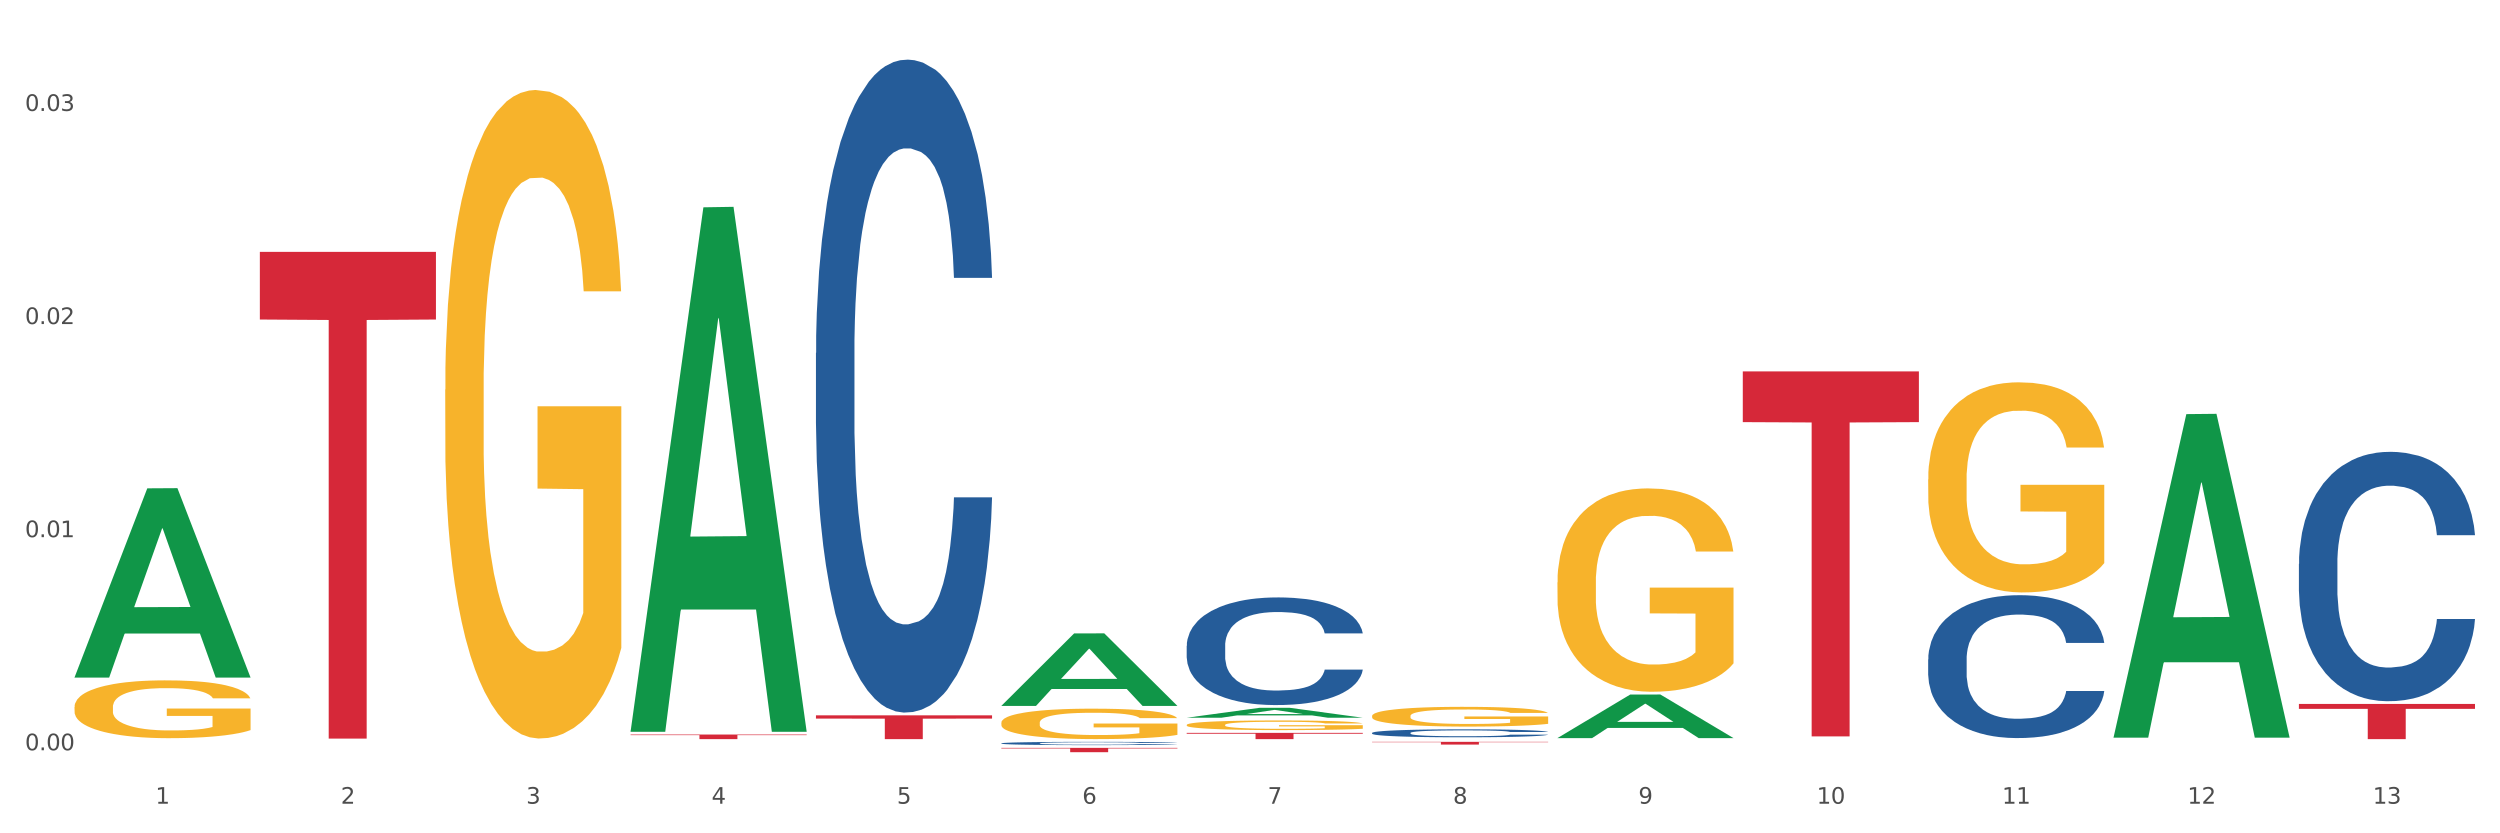 <?xml version="1.0" encoding="utf-8" standalone="no"?>
<!DOCTYPE svg PUBLIC "-//W3C//DTD SVG 1.1//EN"
  "http://www.w3.org/Graphics/SVG/1.1/DTD/svg11.dtd">
<svg xmlns:xlink="http://www.w3.org/1999/xlink" width="1080pt" height="360pt" viewBox="0 0 1080 360" xmlns="http://www.w3.org/2000/svg" version="1.1">
 <rect x="0" y="0" width="1080" height="360" fill="#333333" stroke="none"/>
 <defs>
  <style type="text/css">*{stroke-linejoin: round; stroke-linecap: butt}</style>
 </defs>
 <g id="figure_1">
  <g id="patch_1">
   <path d="M 0 360 
L 1080 360 
L 1080 0 
L 0 0 
z
" style="fill: #ffffff; stroke: #ffffff; stroke-linejoin: miter"/>
  </g>
  <g id="axes_1">
   <g id="matplotlib.axis_1">
    <g id="xtick_1">
     <g id="text_1">
      <!-- 1 -->
      <g style="fill: #4d4d4d" transform="translate(67.159 347.204) scale(0.096 -0.096)">
       <defs>
        <path id="DejaVuSans-31" d="M 794 531 
L 1825 531 
L 1825 4091 
L 703 3866 
L 703 4441 
L 1819 4666 
L 2450 4666 
L 2450 531 
L 3481 531 
L 3481 0 
L 794 0 
L 794 531 
z
" transform="scale(0.016)"/>
       </defs>
       <use xlink:href="#DejaVuSans-31"/>
      </g>
     </g>
    </g>
    <g id="xtick_2">
     <g id="text_2">
      <!-- 2 -->
      <g style="fill: #4d4d4d" transform="translate(147.238 347.204) scale(0.096 -0.096)">
       <defs>
        <path id="DejaVuSans-32" d="M 1228 531 
L 3431 531 
L 3431 0 
L 469 0 
L 469 531 
Q 828 903 1448 1529 
Q 2069 2156 2228 2338 
Q 2531 2678 2651 2914 
Q 2772 3150 2772 3378 
Q 2772 3750 2511 3984 
Q 2250 4219 1831 4219 
Q 1534 4219 1204 4116 
Q 875 4013 500 3803 
L 500 4441 
Q 881 4594 1212 4672 
Q 1544 4750 1819 4750 
Q 2544 4750 2975 4387 
Q 3406 4025 3406 3419 
Q 3406 3131 3298 2873 
Q 3191 2616 2906 2266 
Q 2828 2175 2409 1742 
Q 1991 1309 1228 531 
z
" transform="scale(0.016)"/>
       </defs>
       <use xlink:href="#DejaVuSans-32"/>
      </g>
     </g>
    </g>
    <g id="xtick_3">
     <g id="text_3">
      <!-- 3 -->
      <g style="fill: #4d4d4d" transform="translate(227.317 347.204) scale(0.096 -0.096)">
       <defs>
        <path id="DejaVuSans-33" d="M 2597 2516 
Q 3050 2419 3304 2112 
Q 3559 1806 3559 1356 
Q 3559 666 3084 287 
Q 2609 -91 1734 -91 
Q 1441 -91 1130 -33 
Q 819 25 488 141 
L 488 750 
Q 750 597 1062 519 
Q 1375 441 1716 441 
Q 2309 441 2620 675 
Q 2931 909 2931 1356 
Q 2931 1769 2642 2001 
Q 2353 2234 1838 2234 
L 1294 2234 
L 1294 2753 
L 1863 2753 
Q 2328 2753 2575 2939 
Q 2822 3125 2822 3475 
Q 2822 3834 2567 4026 
Q 2313 4219 1838 4219 
Q 1578 4219 1281 4162 
Q 984 4106 628 3988 
L 628 4550 
Q 988 4650 1302 4700 
Q 1616 4750 1894 4750 
Q 2613 4750 3031 4423 
Q 3450 4097 3450 3541 
Q 3450 3153 3228 2886 
Q 3006 2619 2597 2516 
z
" transform="scale(0.016)"/>
       </defs>
       <use xlink:href="#DejaVuSans-33"/>
      </g>
     </g>
    </g>
    <g id="xtick_4">
     <g id="text_4">
      <!-- 4 -->
      <g style="fill: #4d4d4d" transform="translate(307.396 347.204) scale(0.096 -0.096)">
       <defs>
        <path id="DejaVuSans-34" d="M 2419 4116 
L 825 1625 
L 2419 1625 
L 2419 4116 
z
M 2253 4666 
L 3047 4666 
L 3047 1625 
L 3713 1625 
L 3713 1100 
L 3047 1100 
L 3047 0 
L 2419 0 
L 2419 1100 
L 313 1100 
L 313 1709 
L 2253 4666 
z
" transform="scale(0.016)"/>
       </defs>
       <use xlink:href="#DejaVuSans-34"/>
      </g>
     </g>
    </g>
    <g id="xtick_5">
     <g id="text_5">
      <!-- 5 -->
      <g style="fill: #4d4d4d" transform="translate(387.475 347.204) scale(0.096 -0.096)">
       <defs>
        <path id="DejaVuSans-35" d="M 691 4666 
L 3169 4666 
L 3169 4134 
L 1269 4134 
L 1269 2991 
Q 1406 3038 1543 3061 
Q 1681 3084 1819 3084 
Q 2600 3084 3056 2656 
Q 3513 2228 3513 1497 
Q 3513 744 3044 326 
Q 2575 -91 1722 -91 
Q 1428 -91 1123 -41 
Q 819 9 494 109 
L 494 744 
Q 775 591 1075 516 
Q 1375 441 1709 441 
Q 2250 441 2565 725 
Q 2881 1009 2881 1497 
Q 2881 1984 2565 2268 
Q 2250 2553 1709 2553 
Q 1456 2553 1204 2497 
Q 953 2441 691 2322 
L 691 4666 
z
" transform="scale(0.016)"/>
       </defs>
       <use xlink:href="#DejaVuSans-35"/>
      </g>
     </g>
    </g>
    <g id="xtick_6">
     <g id="text_6">
      <!-- 6 -->
      <g style="fill: #4d4d4d" transform="translate(467.554 347.204) scale(0.096 -0.096)">
       <defs>
        <path id="DejaVuSans-36" d="M 2113 2584 
Q 1688 2584 1439 2293 
Q 1191 2003 1191 1497 
Q 1191 994 1439 701 
Q 1688 409 2113 409 
Q 2538 409 2786 701 
Q 3034 994 3034 1497 
Q 3034 2003 2786 2293 
Q 2538 2584 2113 2584 
z
M 3366 4563 
L 3366 3988 
Q 3128 4100 2886 4159 
Q 2644 4219 2406 4219 
Q 1781 4219 1451 3797 
Q 1122 3375 1075 2522 
Q 1259 2794 1537 2939 
Q 1816 3084 2150 3084 
Q 2853 3084 3261 2657 
Q 3669 2231 3669 1497 
Q 3669 778 3244 343 
Q 2819 -91 2113 -91 
Q 1303 -91 875 529 
Q 447 1150 447 2328 
Q 447 3434 972 4092 
Q 1497 4750 2381 4750 
Q 2619 4750 2861 4703 
Q 3103 4656 3366 4563 
z
" transform="scale(0.016)"/>
       </defs>
       <use xlink:href="#DejaVuSans-36"/>
      </g>
     </g>
    </g>
    <g id="xtick_7">
     <g id="text_7">
      <!-- 7 -->
      <g style="fill: #4d4d4d" transform="translate(547.634 347.204) scale(0.096 -0.096)">
       <defs>
        <path id="DejaVuSans-37" d="M 525 4666 
L 3525 4666 
L 3525 4397 
L 1831 0 
L 1172 0 
L 2766 4134 
L 525 4134 
L 525 4666 
z
" transform="scale(0.016)"/>
       </defs>
       <use xlink:href="#DejaVuSans-37"/>
      </g>
     </g>
    </g>
    <g id="xtick_8">
     <g id="text_8">
      <!-- 8 -->
      <g style="fill: #4d4d4d" transform="translate(627.713 347.204) scale(0.096 -0.096)">
       <defs>
        <path id="DejaVuSans-38" d="M 2034 2216 
Q 1584 2216 1326 1975 
Q 1069 1734 1069 1313 
Q 1069 891 1326 650 
Q 1584 409 2034 409 
Q 2484 409 2743 651 
Q 3003 894 3003 1313 
Q 3003 1734 2745 1975 
Q 2488 2216 2034 2216 
z
M 1403 2484 
Q 997 2584 770 2862 
Q 544 3141 544 3541 
Q 544 4100 942 4425 
Q 1341 4750 2034 4750 
Q 2731 4750 3128 4425 
Q 3525 4100 3525 3541 
Q 3525 3141 3298 2862 
Q 3072 2584 2669 2484 
Q 3125 2378 3379 2068 
Q 3634 1759 3634 1313 
Q 3634 634 3220 271 
Q 2806 -91 2034 -91 
Q 1263 -91 848 271 
Q 434 634 434 1313 
Q 434 1759 690 2068 
Q 947 2378 1403 2484 
z
M 1172 3481 
Q 1172 3119 1398 2916 
Q 1625 2713 2034 2713 
Q 2441 2713 2670 2916 
Q 2900 3119 2900 3481 
Q 2900 3844 2670 4047 
Q 2441 4250 2034 4250 
Q 1625 4250 1398 4047 
Q 1172 3844 1172 3481 
z
" transform="scale(0.016)"/>
       </defs>
       <use xlink:href="#DejaVuSans-38"/>
      </g>
     </g>
    </g>
    <g id="xtick_9">
     <g id="text_9">
      <!-- 9 -->
      <g style="fill: #4d4d4d" transform="translate(707.792 347.204) scale(0.096 -0.096)">
       <defs>
        <path id="DejaVuSans-39" d="M 703 97 
L 703 672 
Q 941 559 1184 500 
Q 1428 441 1663 441 
Q 2288 441 2617 861 
Q 2947 1281 2994 2138 
Q 2813 1869 2534 1725 
Q 2256 1581 1919 1581 
Q 1219 1581 811 2004 
Q 403 2428 403 3163 
Q 403 3881 828 4315 
Q 1253 4750 1959 4750 
Q 2769 4750 3195 4129 
Q 3622 3509 3622 2328 
Q 3622 1225 3098 567 
Q 2575 -91 1691 -91 
Q 1453 -91 1209 -44 
Q 966 3 703 97 
z
M 1959 2075 
Q 2384 2075 2632 2365 
Q 2881 2656 2881 3163 
Q 2881 3666 2632 3958 
Q 2384 4250 1959 4250 
Q 1534 4250 1286 3958 
Q 1038 3666 1038 3163 
Q 1038 2656 1286 2365 
Q 1534 2075 1959 2075 
z
" transform="scale(0.016)"/>
       </defs>
       <use xlink:href="#DejaVuSans-39"/>
      </g>
     </g>
    </g>
    <g id="xtick_10">
     <g id="text_10">
      <!-- 10 -->
      <g style="fill: #4d4d4d" transform="translate(784.817 347.204) scale(0.096 -0.096)">
       <defs>
        <path id="DejaVuSans-30" d="M 2034 4250 
Q 1547 4250 1301 3770 
Q 1056 3291 1056 2328 
Q 1056 1369 1301 889 
Q 1547 409 2034 409 
Q 2525 409 2770 889 
Q 3016 1369 3016 2328 
Q 3016 3291 2770 3770 
Q 2525 4250 2034 4250 
z
M 2034 4750 
Q 2819 4750 3233 4129 
Q 3647 3509 3647 2328 
Q 3647 1150 3233 529 
Q 2819 -91 2034 -91 
Q 1250 -91 836 529 
Q 422 1150 422 2328 
Q 422 3509 836 4129 
Q 1250 4750 2034 4750 
z
" transform="scale(0.016)"/>
       </defs>
       <use xlink:href="#DejaVuSans-31"/>
       <use xlink:href="#DejaVuSans-30" transform="translate(63.623 0)"/>
      </g>
     </g>
    </g>
    <g id="xtick_11">
     <g id="text_11">
      <!-- 11 -->
      <g style="fill: #4d4d4d" transform="translate(864.896 347.204) scale(0.096 -0.096)">
       <use xlink:href="#DejaVuSans-31"/>
       <use xlink:href="#DejaVuSans-31" transform="translate(63.623 0)"/>
      </g>
     </g>
    </g>
    <g id="xtick_12">
     <g id="text_12">
      <!-- 12 -->
      <g style="fill: #4d4d4d" transform="translate(944.975 347.204) scale(0.096 -0.096)">
       <use xlink:href="#DejaVuSans-31"/>
       <use xlink:href="#DejaVuSans-32" transform="translate(63.623 0)"/>
      </g>
     </g>
    </g>
    <g id="xtick_13">
     <g id="text_13">
      <!-- 13 -->
      <g style="fill: #4d4d4d" transform="translate(1025.054 347.204) scale(0.096 -0.096)">
       <use xlink:href="#DejaVuSans-31"/>
       <use xlink:href="#DejaVuSans-33" transform="translate(63.623 0)"/>
      </g>
     </g>
    </g>
    <g id="xtick_14"/>
    <g id="xtick_15"/>
    <g id="xtick_16"/>
    <g id="xtick_17"/>
    <g id="xtick_18"/>
    <g id="xtick_19"/>
    <g id="xtick_20"/>
    <g id="xtick_21"/>
    <g id="xtick_22"/>
    <g id="xtick_23"/>
    <g id="xtick_24"/>
    <g id="xtick_25"/>
   </g>
   <g id="matplotlib.axis_2">
    <g id="ytick_1">
     <g id="text_14">
      <!-- 0.00 -->
      <g style="fill: #4d4d4d" transform="translate(10.8 324.121) scale(0.096 -0.096)">
       <defs>
        <path id="DejaVuSans-2e" d="M 684 794 
L 1344 794 
L 1344 0 
L 684 0 
L 684 794 
z
" transform="scale(0.016)"/>
       </defs>
       <use xlink:href="#DejaVuSans-30"/>
       <use xlink:href="#DejaVuSans-2e" transform="translate(63.623 0)"/>
       <use xlink:href="#DejaVuSans-30" transform="translate(95.41 0)"/>
       <use xlink:href="#DejaVuSans-30" transform="translate(159.033 0)"/>
      </g>
     </g>
    </g>
    <g id="ytick_2">
     <g id="text_15">
      <!-- 0.01 -->
      <g style="fill: #4d4d4d" transform="translate(10.8 232.057) scale(0.096 -0.096)">
       <use xlink:href="#DejaVuSans-30"/>
       <use xlink:href="#DejaVuSans-2e" transform="translate(63.623 0)"/>
       <use xlink:href="#DejaVuSans-30" transform="translate(95.41 0)"/>
       <use xlink:href="#DejaVuSans-31" transform="translate(159.033 0)"/>
      </g>
     </g>
    </g>
    <g id="ytick_3">
     <g id="text_16">
      <!-- 0.02 -->
      <g style="fill: #4d4d4d" transform="translate(10.8 139.992) scale(0.096 -0.096)">
       <use xlink:href="#DejaVuSans-30"/>
       <use xlink:href="#DejaVuSans-2e" transform="translate(63.623 0)"/>
       <use xlink:href="#DejaVuSans-30" transform="translate(95.41 0)"/>
       <use xlink:href="#DejaVuSans-32" transform="translate(159.033 0)"/>
      </g>
     </g>
    </g>
    <g id="ytick_4">
     <g id="text_17">
      <!-- 0.03 -->
      <g style="fill: #4d4d4d" transform="translate(10.8 47.928) scale(0.096 -0.096)">
       <use xlink:href="#DejaVuSans-30"/>
       <use xlink:href="#DejaVuSans-2e" transform="translate(63.623 0)"/>
       <use xlink:href="#DejaVuSans-30" transform="translate(95.41 0)"/>
       <use xlink:href="#DejaVuSans-33" transform="translate(159.033 0)"/>
      </g>
     </g>
    </g>
    <g id="ytick_5"/>
    <g id="ytick_6"/>
    <g id="ytick_7"/>
   </g>
   <g id="PolyCollection_1">
    <path d="M 32.175 292.582 
L 32.253 292.506 
L 63.625 210.957 
L 76.644 210.88 
L 108.25 292.736 
L 93.192 292.736 
L 86.369 273.675 
L 53.978 273.675 
L 53.743 273.982 
L 47.155 292.736 
L 32.175 292.736 
L 32.175 292.582 
L 58.056 262.3 
L 82.291 262.223 
L 70.291 228.328 
L 70.134 228.174 
L 69.977 228.404 
L 57.978 262.223 
L 58.056 262.3 
L 32.175 292.582 
z
" clip-path="url(#pda663966f7)" style="fill: #109648"/>
    <path d="M 592.729 320.474 
L 668.804 320.474 
L 668.804 320.638 
L 638.879 320.639 
L 638.879 321.658 
L 622.474 321.658 
L 622.474 320.639 
L 592.729 320.638 
L 592.729 320.475 
L 592.729 320.474 
z
" clip-path="url(#pda663966f7)" style="fill: #d62839"/>
    <path d="M 512.65 316.586 
L 588.725 316.586 
L 588.725 316.962 
L 558.8 316.965 
L 558.8 319.295 
L 542.395 319.295 
L 542.395 316.965 
L 512.65 316.962 
L 512.65 316.588 
L 512.65 316.586 
z
" clip-path="url(#pda663966f7)" style="fill: #d62839"/>
    <path d="M 432.571 323.073 
L 508.646 323.073 
L 508.646 323.334 
L 478.721 323.336 
L 478.721 324.95 
L 462.316 324.95 
L 462.316 323.336 
L 432.571 323.334 
L 432.571 323.075 
L 432.571 323.073 
z
" clip-path="url(#pda663966f7)" style="fill: #d62839"/>
    <path d="M 352.492 309.017 
L 428.567 309.017 
L 428.567 310.445 
L 398.641 310.455 
L 398.641 319.295 
L 382.237 319.295 
L 382.237 310.455 
L 352.492 310.445 
L 352.492 309.027 
L 352.492 309.017 
z
" clip-path="url(#pda663966f7)" style="fill: #d62839"/>
    <path d="M 272.412 317.307 
L 348.488 317.307 
L 348.488 317.583 
L 318.562 317.585 
L 318.562 319.295 
L 302.157 319.295 
L 302.157 317.585 
L 272.412 317.583 
L 272.412 317.309 
L 272.412 317.307 
z
" clip-path="url(#pda663966f7)" style="fill: #d62839"/>
    <path d="M 112.254 108.811 
L 188.329 108.811 
L 188.329 138.032 
L 158.404 138.23 
L 158.404 319.086 
L 141.999 319.086 
L 141.999 138.23 
L 112.254 138.032 
L 112.254 109.009 
L 112.254 108.811 
z
" clip-path="url(#pda663966f7)" style="fill: #d62839"/>
    <path d="M 432.571 321.112 
L 432.661 321.111 
L 432.661 321.074 
L 432.93 321.025 
L 433.92 320.934 
L 435.179 320.866 
L 437.337 320.785 
L 438.506 320.751 
L 440.034 320.714 
L 443.182 320.653 
L 446.779 320.601 
L 449.297 320.572 
L 451.185 320.554 
L 455.411 320.522 
L 457.839 320.507 
L 460.357 320.496 
L 462.515 320.488 
L 466.112 320.479 
L 468.99 320.475 
L 472.317 320.474 
L 475.105 320.475 
L 478.791 320.48 
L 484.187 320.496 
L 486.255 320.505 
L 489.043 320.52 
L 491.92 320.541 
L 494.258 320.562 
L 496.956 320.592 
L 499.744 320.631 
L 502.441 320.68 
L 504.33 320.725 
L 505.858 320.773 
L 507.207 320.832 
L 508.196 320.895 
L 508.646 320.949 
L 492.19 320.949 
L 491.74 320.901 
L 490.841 320.849 
L 489.942 320.814 
L 488.953 320.785 
L 487.424 320.753 
L 486.075 320.732 
L 483.827 320.707 
L 481.759 320.692 
L 480.05 320.683 
L 477.982 320.675 
L 473.576 320.667 
L 470.429 320.667 
L 468.45 320.67 
L 466.022 320.676 
L 463.954 320.685 
L 461.526 320.701 
L 459.638 320.718 
L 457.749 320.74 
L 456.67 320.755 
L 455.052 320.784 
L 453.973 320.807 
L 452.534 320.847 
L 451.724 320.876 
L 450.286 320.95 
L 449.656 321.004 
L 449.386 321.042 
L 449.207 321.083 
L 449.207 321.286 
L 449.746 321.377 
L 450.196 321.416 
L 450.915 321.46 
L 452.264 321.517 
L 454.242 321.573 
L 456.311 321.613 
L 458.019 321.637 
L 459.638 321.656 
L 461.256 321.67 
L 463.235 321.683 
L 464.853 321.691 
L 467.281 321.698 
L 470.159 321.702 
L 472.407 321.702 
L 476.993 321.696 
L 479.061 321.689 
L 481.039 321.68 
L 483.198 321.666 
L 484.906 321.65 
L 485.895 321.639 
L 487.514 321.614 
L 488.773 321.588 
L 489.852 321.558 
L 490.571 321.532 
L 491.381 321.493 
L 492.01 321.449 
L 492.19 321.426 
L 508.646 321.426 
L 508.286 321.473 
L 507.657 321.518 
L 506.398 321.579 
L 505.409 321.614 
L 503.88 321.657 
L 502.261 321.693 
L 500.013 321.733 
L 497.945 321.763 
L 495.787 321.789 
L 493.449 321.813 
L 489.222 321.845 
L 487.694 321.854 
L 484.457 321.87 
L 481.939 321.879 
L 478.252 321.888 
L 474.475 321.893 
L 470.518 321.894 
L 467.011 321.892 
L 463.145 321.884 
L 460.717 321.876 
L 458.019 321.865 
L 454.872 321.846 
L 451.904 321.824 
L 449.117 321.798 
L 446.509 321.769 
L 444.081 321.735 
L 440.934 321.679 
L 438.596 321.625 
L 436.887 321.574 
L 435.718 321.531 
L 434.549 321.477 
L 433.92 321.439 
L 432.93 321.348 
L 432.571 321.264 
L 432.571 321.112 
z
" clip-path="url(#pda663966f7)" style="fill: #255c99"/>
    <path d="M 832.967 207.108 
L 833.056 207.025 
L 833.056 204.041 
L 833.236 201.471 
L 834.134 195.253 
L 835.481 190.112 
L 836.469 187.376 
L 837.457 185.138 
L 838.625 182.899 
L 840.062 180.578 
L 842.667 177.179 
L 844.283 175.438 
L 846.259 173.614 
L 849.852 170.961 
L 852.457 169.468 
L 855.151 168.225 
L 859.552 166.733 
L 862.427 166.069 
L 865.48 165.572 
L 869.163 165.24 
L 871.947 165.157 
L 878.055 165.406 
L 883.264 166.152 
L 885.779 166.733 
L 889.012 167.727 
L 890.719 168.391 
L 893.503 169.717 
L 896.377 171.458 
L 898.353 172.951 
L 901.317 175.769 
L 903.563 178.588 
L 905.629 182.07 
L 906.706 184.475 
L 907.515 186.713 
L 908.233 189.283 
L 908.952 193.346 
L 892.785 193.346 
L 892.156 190.444 
L 891.168 187.708 
L 889.731 185.055 
L 888.474 183.397 
L 886.318 181.324 
L 884.342 179.998 
L 882.276 179.003 
L 879.761 178.174 
L 877.785 177.759 
L 875.001 177.428 
L 869.522 177.51 
L 865.84 178.174 
L 863.325 179.003 
L 861.708 179.749 
L 860.271 180.578 
L 858.654 181.739 
L 856.768 183.48 
L 855.421 185.055 
L 854.074 187.045 
L 852.996 189.034 
L 852.008 191.356 
L 851.199 193.843 
L 850.571 196.413 
L 850.032 199.564 
L 849.583 204.787 
L 849.583 216.145 
L 849.762 218.715 
L 850.211 222.114 
L 850.75 224.684 
L 851.648 227.752 
L 852.457 229.825 
L 853.984 232.809 
L 855.69 235.297 
L 857.038 236.872 
L 858.385 238.198 
L 860.72 240.022 
L 863.325 241.515 
L 865.57 242.427 
L 868.624 243.256 
L 870.69 243.587 
L 872.486 243.753 
L 876.887 243.753 
L 880.031 243.504 
L 883.534 242.924 
L 886.228 242.178 
L 888.474 241.266 
L 890.988 239.774 
L 892.605 238.364 
L 892.605 221.037 
L 872.845 220.954 
L 872.845 209.43 
L 909.042 209.43 
L 909.042 243.256 
L 907.515 244.997 
L 905.808 246.572 
L 904.012 247.981 
L 901.317 249.722 
L 898.084 251.381 
L 895.21 252.541 
L 892.156 253.536 
L 888.563 254.448 
L 883.893 255.277 
L 881.019 255.609 
L 877.426 255.857 
L 873.205 255.94 
L 869.522 255.775 
L 865.929 255.36 
L 862.157 254.614 
L 858.475 253.536 
L 855.69 252.458 
L 852.906 251.132 
L 849.942 249.391 
L 847.607 247.733 
L 845.81 246.24 
L 843.834 244.333 
L 841.679 241.846 
L 840.062 239.608 
L 838.625 237.286 
L 837.098 234.302 
L 836.02 231.732 
L 834.942 228.498 
L 834.314 226.094 
L 833.595 222.363 
L 833.056 217.14 
L 832.967 207.108 
z
" clip-path="url(#pda663966f7)" style="fill: #f7b32b"/>
    <path d="M 752.887 160.443 
L 828.963 160.443 
L 828.963 182.357 
L 799.037 182.505 
L 799.037 318.138 
L 782.632 318.138 
L 782.632 182.505 
L 752.887 182.357 
L 752.887 160.591 
L 752.887 160.443 
z
" clip-path="url(#pda663966f7)" style="fill: #d62839"/>
    <path d="M 672.808 251.585 
L 672.898 251.504 
L 672.898 248.616 
L 673.078 246.129 
L 673.976 240.111 
L 675.323 235.136 
L 676.311 232.488 
L 677.299 230.322 
L 678.467 228.156 
L 679.904 225.909 
L 682.508 222.619 
L 684.125 220.934 
L 686.101 219.169 
L 689.694 216.602 
L 692.299 215.157 
L 694.993 213.954 
L 699.394 212.509 
L 702.268 211.868 
L 705.322 211.386 
L 709.005 211.065 
L 711.789 210.985 
L 717.896 211.226 
L 723.106 211.948 
L 725.621 212.509 
L 728.854 213.472 
L 730.561 214.114 
L 733.345 215.398 
L 736.219 217.083 
L 738.195 218.527 
L 741.159 221.255 
L 743.405 223.983 
L 745.47 227.353 
L 746.548 229.68 
L 747.357 231.846 
L 748.075 234.334 
L 748.794 238.265 
L 732.626 238.265 
L 731.998 235.457 
L 731.01 232.809 
L 729.573 230.242 
L 728.315 228.637 
L 726.16 226.631 
L 724.184 225.347 
L 722.118 224.384 
L 719.603 223.582 
L 717.627 223.181 
L 714.843 222.86 
L 709.364 222.94 
L 705.681 223.582 
L 703.166 224.384 
L 701.55 225.107 
L 700.113 225.909 
L 698.496 227.032 
L 696.61 228.717 
L 695.263 230.242 
L 693.915 232.167 
L 692.837 234.093 
L 691.849 236.34 
L 691.041 238.747 
L 690.412 241.234 
L 689.873 244.283 
L 689.424 249.338 
L 689.424 260.33 
L 689.604 262.818 
L 690.053 266.107 
L 690.592 268.595 
L 691.49 271.563 
L 692.299 273.569 
L 693.825 276.458 
L 695.532 278.865 
L 696.879 280.389 
L 698.226 281.673 
L 700.562 283.438 
L 703.166 284.883 
L 705.412 285.765 
L 708.466 286.568 
L 710.531 286.889 
L 712.328 287.049 
L 716.729 287.049 
L 719.872 286.808 
L 723.375 286.247 
L 726.07 285.525 
L 728.315 284.642 
L 730.83 283.198 
L 732.447 281.834 
L 732.447 265.064 
L 712.687 264.984 
L 712.687 253.831 
L 748.883 253.831 
L 748.883 286.568 
L 747.357 288.253 
L 745.65 289.777 
L 743.854 291.141 
L 741.159 292.826 
L 737.926 294.431 
L 735.052 295.554 
L 731.998 296.517 
L 728.405 297.4 
L 723.735 298.202 
L 720.86 298.523 
L 717.268 298.764 
L 713.046 298.844 
L 709.364 298.683 
L 705.771 298.282 
L 701.999 297.56 
L 698.316 296.517 
L 695.532 295.474 
L 692.748 294.19 
L 689.784 292.505 
L 687.448 290.9 
L 685.652 289.456 
L 683.676 287.611 
L 681.52 285.204 
L 679.904 283.037 
L 678.467 280.791 
L 676.94 277.902 
L 675.862 275.415 
L 674.784 272.286 
L 674.155 269.959 
L 673.437 266.348 
L 672.898 261.293 
L 672.808 251.585 
z
" clip-path="url(#pda663966f7)" style="fill: #f7b32b"/>
    <path d="M 512.65 313.167 
L 512.74 313.163 
L 512.74 313.026 
L 512.919 312.908 
L 513.818 312.623 
L 515.165 312.387 
L 516.153 312.261 
L 517.141 312.159 
L 518.308 312.056 
L 519.745 311.95 
L 522.35 311.794 
L 523.967 311.714 
L 525.943 311.63 
L 529.536 311.508 
L 532.14 311.44 
L 534.835 311.383 
L 539.236 311.314 
L 542.11 311.284 
L 545.164 311.261 
L 548.846 311.246 
L 551.631 311.242 
L 557.738 311.254 
L 562.948 311.288 
L 565.462 311.314 
L 568.696 311.36 
L 570.402 311.391 
L 573.187 311.451 
L 576.061 311.531 
L 578.037 311.6 
L 581.001 311.729 
L 583.246 311.858 
L 585.312 312.018 
L 586.39 312.128 
L 587.198 312.231 
L 587.917 312.349 
L 588.635 312.535 
L 572.468 312.535 
L 571.839 312.402 
L 570.851 312.277 
L 569.414 312.155 
L 568.157 312.079 
L 566.001 311.984 
L 564.025 311.923 
L 561.96 311.877 
L 559.445 311.839 
L 557.469 311.82 
L 554.684 311.805 
L 549.206 311.809 
L 545.523 311.839 
L 543.008 311.877 
L 541.391 311.912 
L 539.954 311.95 
L 538.338 312.003 
L 536.451 312.083 
L 535.104 312.155 
L 533.757 312.246 
L 532.679 312.338 
L 531.691 312.444 
L 530.883 312.558 
L 530.254 312.676 
L 529.715 312.821 
L 529.266 313.06 
L 529.266 313.581 
L 529.446 313.699 
L 529.895 313.855 
L 530.434 313.973 
L 531.332 314.114 
L 532.14 314.209 
L 533.667 314.346 
L 535.374 314.46 
L 536.721 314.532 
L 538.068 314.593 
L 540.403 314.677 
L 543.008 314.745 
L 545.254 314.787 
L 548.307 314.825 
L 550.373 314.84 
L 552.169 314.848 
L 556.571 314.848 
L 559.714 314.836 
L 563.217 314.81 
L 565.912 314.775 
L 568.157 314.734 
L 570.672 314.665 
L 572.289 314.601 
L 572.289 313.806 
L 552.529 313.802 
L 552.529 313.273 
L 588.725 313.273 
L 588.725 314.825 
L 587.198 314.905 
L 585.492 314.977 
L 583.695 315.042 
L 581.001 315.122 
L 577.767 315.198 
L 574.893 315.251 
L 571.839 315.297 
L 568.247 315.338 
L 563.576 315.376 
L 560.702 315.392 
L 557.109 315.403 
L 552.888 315.407 
L 549.206 315.399 
L 545.613 315.38 
L 541.841 315.346 
L 538.158 315.297 
L 535.374 315.247 
L 532.589 315.186 
L 529.625 315.106 
L 527.29 315.03 
L 525.494 314.962 
L 523.518 314.874 
L 521.362 314.76 
L 519.745 314.658 
L 518.308 314.551 
L 516.781 314.414 
L 515.704 314.296 
L 514.626 314.148 
L 513.997 314.038 
L 513.279 313.867 
L 512.74 313.627 
L 512.65 313.167 
z
" clip-path="url(#pda663966f7)" style="fill: #f7b32b"/>
    <path d="M 432.571 312.22 
L 432.661 312.208 
L 432.661 311.776 
L 432.84 311.403 
L 433.738 310.502 
L 435.086 309.758 
L 436.074 309.361 
L 437.062 309.037 
L 438.229 308.713 
L 439.666 308.376 
L 442.271 307.884 
L 443.888 307.632 
L 445.864 307.367 
L 449.456 306.983 
L 452.061 306.767 
L 454.756 306.587 
L 459.157 306.37 
L 462.031 306.274 
L 465.085 306.202 
L 468.767 306.154 
L 471.551 306.142 
L 477.659 306.178 
L 482.868 306.286 
L 485.383 306.37 
L 488.617 306.514 
L 490.323 306.611 
L 493.108 306.803 
L 495.982 307.055 
L 497.958 307.271 
L 500.922 307.68 
L 503.167 308.088 
L 505.233 308.592 
L 506.311 308.941 
L 507.119 309.265 
L 507.838 309.637 
L 508.556 310.226 
L 492.389 310.226 
L 491.76 309.806 
L 490.772 309.409 
L 489.335 309.025 
L 488.078 308.785 
L 485.922 308.484 
L 483.946 308.292 
L 481.88 308.148 
L 479.366 308.028 
L 477.39 307.968 
L 474.605 307.92 
L 469.126 307.932 
L 465.444 308.028 
L 462.929 308.148 
L 461.312 308.256 
L 459.875 308.376 
L 458.258 308.544 
L 456.372 308.797 
L 455.025 309.025 
L 453.678 309.313 
L 452.6 309.601 
L 451.612 309.938 
L 450.804 310.298 
L 450.175 310.67 
L 449.636 311.127 
L 449.187 311.884 
L 449.187 313.529 
L 449.367 313.902 
L 449.816 314.394 
L 450.355 314.766 
L 451.253 315.211 
L 452.061 315.511 
L 453.588 315.944 
L 455.295 316.304 
L 456.642 316.532 
L 457.989 316.724 
L 460.324 316.989 
L 462.929 317.205 
L 465.174 317.337 
L 468.228 317.457 
L 470.294 317.505 
L 472.09 317.529 
L 476.491 317.529 
L 479.635 317.493 
L 483.138 317.409 
L 485.832 317.301 
L 488.078 317.169 
L 490.593 316.953 
L 492.209 316.748 
L 492.209 314.238 
L 472.45 314.226 
L 472.45 312.556 
L 508.646 312.556 
L 508.646 317.457 
L 507.119 317.709 
L 505.413 317.938 
L 503.616 318.142 
L 500.922 318.394 
L 497.688 318.634 
L 494.814 318.802 
L 491.76 318.946 
L 488.168 319.079 
L 483.497 319.199 
L 480.623 319.247 
L 477.03 319.283 
L 472.809 319.295 
L 469.126 319.271 
L 465.534 319.211 
L 461.761 319.103 
L 458.079 318.946 
L 455.295 318.79 
L 452.51 318.598 
L 449.546 318.346 
L 447.211 318.106 
L 445.415 317.889 
L 443.439 317.613 
L 441.283 317.253 
L 439.666 316.929 
L 438.229 316.592 
L 436.702 316.16 
L 435.625 315.787 
L 434.547 315.319 
L 433.918 314.971 
L 433.199 314.43 
L 432.661 313.673 
L 432.571 312.22 
z
" clip-path="url(#pda663966f7)" style="fill: #f7b32b"/>
    <path d="M 192.333 168.336 
L 192.423 168.08 
L 192.423 158.869 
L 192.603 150.937 
L 193.501 131.748 
L 194.848 115.884 
L 195.836 107.441 
L 196.824 100.532 
L 197.992 93.624 
L 199.429 86.46 
L 202.034 75.969 
L 203.65 70.596 
L 205.626 64.967 
L 209.219 56.78 
L 211.824 52.174 
L 214.518 48.336 
L 218.919 43.73 
L 221.793 41.684 
L 224.847 40.148 
L 228.53 39.125 
L 231.314 38.869 
L 237.422 39.637 
L 242.631 41.939 
L 245.146 43.73 
L 248.379 46.801 
L 250.086 48.848 
L 252.87 52.942 
L 255.744 58.315 
L 257.72 62.92 
L 260.684 71.62 
L 262.93 80.319 
L 264.995 91.065 
L 266.073 98.485 
L 266.882 105.394 
L 267.6 113.325 
L 268.319 125.863 
L 252.152 125.863 
L 251.523 116.908 
L 250.535 108.464 
L 249.098 100.276 
L 247.84 95.159 
L 245.685 88.763 
L 243.709 84.669 
L 241.643 81.598 
L 239.128 79.04 
L 237.152 77.76 
L 234.368 76.737 
L 228.889 76.993 
L 225.206 79.04 
L 222.692 81.598 
L 221.075 83.901 
L 219.638 86.46 
L 218.021 90.042 
L 216.135 95.415 
L 214.788 100.276 
L 213.44 106.417 
L 212.363 112.558 
L 211.375 119.722 
L 210.566 127.398 
L 209.937 135.33 
L 209.399 145.053 
L 208.949 161.172 
L 208.949 196.225 
L 209.129 204.157 
L 209.578 214.648 
L 210.117 222.579 
L 211.015 232.046 
L 211.824 238.443 
L 213.351 247.654 
L 215.057 255.33 
L 216.404 260.191 
L 217.752 264.285 
L 220.087 269.914 
L 222.692 274.52 
L 224.937 277.334 
L 227.991 279.893 
L 230.057 280.916 
L 231.853 281.428 
L 236.254 281.428 
L 239.398 280.661 
L 242.9 278.869 
L 245.595 276.567 
L 247.84 273.752 
L 250.355 269.147 
L 251.972 264.797 
L 251.972 211.321 
L 232.212 211.066 
L 232.212 175.5 
L 268.408 175.5 
L 268.408 279.893 
L 266.882 285.266 
L 265.175 290.127 
L 263.379 294.477 
L 260.684 299.85 
L 257.451 304.968 
L 254.577 308.55 
L 251.523 311.62 
L 247.93 314.435 
L 243.26 316.993 
L 240.386 318.017 
L 236.793 318.784 
L 232.571 319.04 
L 228.889 318.528 
L 225.296 317.249 
L 221.524 314.946 
L 217.841 311.62 
L 215.057 308.294 
L 212.273 304.2 
L 209.309 298.827 
L 206.974 293.71 
L 205.177 289.104 
L 203.201 283.219 
L 201.046 275.543 
L 199.429 268.635 
L 197.992 261.471 
L 196.465 252.26 
L 195.387 244.328 
L 194.309 234.349 
L 193.681 226.929 
L 192.962 215.415 
L 192.423 199.296 
L 192.333 168.336 
z
" clip-path="url(#pda663966f7)" style="fill: #f7b32b"/>
    <path d="M 32.175 305.459 
L 32.265 305.436 
L 32.265 304.615 
L 32.444 303.908 
L 33.343 302.196 
L 34.69 300.782 
L 35.678 300.029 
L 36.666 299.413 
L 37.833 298.797 
L 39.271 298.158 
L 41.875 297.223 
L 43.492 296.744 
L 45.468 296.242 
L 49.061 295.512 
L 51.665 295.101 
L 54.36 294.759 
L 58.761 294.348 
L 61.635 294.166 
L 64.689 294.029 
L 68.371 293.938 
L 71.156 293.915 
L 77.263 293.983 
L 82.473 294.189 
L 84.988 294.348 
L 88.221 294.622 
L 89.927 294.805 
L 92.712 295.17 
L 95.586 295.649 
L 97.562 296.06 
L 100.526 296.835 
L 102.771 297.611 
L 104.837 298.569 
L 105.915 299.231 
L 106.723 299.847 
L 107.442 300.554 
L 108.16 301.672 
L 91.993 301.672 
L 91.365 300.873 
L 90.377 300.12 
L 88.939 299.39 
L 87.682 298.934 
L 85.526 298.364 
L 83.55 297.999 
L 81.485 297.725 
L 78.97 297.497 
L 76.994 297.383 
L 74.209 297.291 
L 68.731 297.314 
L 65.048 297.497 
L 62.533 297.725 
L 60.917 297.93 
L 59.479 298.158 
L 57.863 298.478 
L 55.977 298.957 
L 54.629 299.39 
L 53.282 299.938 
L 52.204 300.485 
L 51.216 301.124 
L 50.408 301.809 
L 49.779 302.516 
L 49.24 303.383 
L 48.791 304.82 
L 48.791 307.946 
L 48.971 308.653 
L 49.42 309.588 
L 49.959 310.295 
L 50.857 311.14 
L 51.665 311.71 
L 53.192 312.531 
L 54.899 313.216 
L 56.246 313.649 
L 57.593 314.014 
L 59.929 314.516 
L 62.533 314.927 
L 64.779 315.178 
L 67.832 315.406 
L 69.898 315.497 
L 71.695 315.543 
L 76.096 315.543 
L 79.239 315.474 
L 82.742 315.315 
L 85.437 315.109 
L 87.682 314.858 
L 90.197 314.448 
L 91.814 314.06 
L 91.814 309.292 
L 72.054 309.269 
L 72.054 306.098 
L 108.25 306.098 
L 108.25 315.406 
L 106.723 315.885 
L 105.017 316.318 
L 103.22 316.706 
L 100.526 317.185 
L 97.292 317.642 
L 94.418 317.961 
L 91.365 318.235 
L 87.772 318.486 
L 83.101 318.714 
L 80.227 318.805 
L 76.635 318.873 
L 72.413 318.896 
L 68.731 318.851 
L 65.138 318.737 
L 61.366 318.531 
L 57.683 318.235 
L 54.899 317.938 
L 52.114 317.573 
L 49.15 317.094 
L 46.815 316.638 
L 45.019 316.227 
L 43.043 315.702 
L 40.887 315.018 
L 39.271 314.402 
L 37.833 313.763 
L 36.307 312.942 
L 35.229 312.235 
L 34.151 311.345 
L 33.522 310.683 
L 32.804 309.657 
L 32.265 308.219 
L 32.175 305.459 
z
" clip-path="url(#pda663966f7)" style="fill: #f7b32b"/>
    <path d="M 993.125 243.599 
L 993.215 243.501 
L 993.215 240.746 
L 993.485 237.007 
L 994.474 230.119 
L 995.733 224.904 
L 997.891 218.803 
L 999.06 216.245 
L 1000.588 213.392 
L 1003.736 208.767 
L 1007.333 204.831 
L 1009.851 202.667 
L 1011.739 201.289 
L 1015.965 198.829 
L 1018.393 197.747 
L 1020.911 196.861 
L 1023.069 196.271 
L 1026.666 195.582 
L 1029.544 195.287 
L 1032.871 195.188 
L 1035.659 195.287 
L 1039.345 195.68 
L 1044.741 196.861 
L 1046.809 197.55 
L 1049.597 198.731 
L 1052.474 200.305 
L 1054.812 201.879 
L 1057.51 204.142 
L 1060.298 207.094 
L 1062.995 210.833 
L 1064.884 214.277 
L 1066.412 217.918 
L 1067.761 222.346 
L 1068.75 227.167 
L 1069.2 231.201 
L 1052.744 231.201 
L 1052.294 227.561 
L 1051.395 223.625 
L 1050.496 220.968 
L 1049.507 218.803 
L 1047.978 216.344 
L 1046.629 214.769 
L 1044.381 212.9 
L 1042.313 211.719 
L 1040.604 211.03 
L 1038.536 210.44 
L 1034.13 209.849 
L 1030.983 209.849 
L 1029.004 210.046 
L 1026.576 210.538 
L 1024.508 211.227 
L 1022.08 212.408 
L 1020.192 213.687 
L 1018.303 215.36 
L 1017.224 216.54 
L 1015.606 218.705 
L 1014.527 220.476 
L 1013.088 223.526 
L 1012.278 225.691 
L 1010.84 231.3 
L 1010.21 235.432 
L 1009.94 238.286 
L 1009.761 241.434 
L 1009.761 256.784 
L 1010.3 263.672 
L 1010.75 266.624 
L 1011.469 269.969 
L 1012.818 274.298 
L 1014.796 278.529 
L 1016.865 281.58 
L 1018.573 283.449 
L 1020.192 284.827 
L 1021.81 285.909 
L 1023.789 286.893 
L 1025.407 287.483 
L 1027.835 288.074 
L 1030.713 288.369 
L 1032.961 288.369 
L 1037.547 287.877 
L 1039.615 287.385 
L 1041.594 286.696 
L 1043.752 285.614 
L 1045.46 284.433 
L 1046.449 283.548 
L 1048.068 281.678 
L 1049.327 279.71 
L 1050.406 277.447 
L 1051.125 275.479 
L 1051.935 272.527 
L 1052.564 269.182 
L 1052.744 267.411 
L 1069.2 267.411 
L 1068.84 270.953 
L 1068.211 274.397 
L 1066.952 279.021 
L 1065.963 281.678 
L 1064.434 284.925 
L 1062.815 287.68 
L 1060.567 290.73 
L 1058.499 292.994 
L 1056.341 294.961 
L 1054.003 296.733 
L 1049.777 299.192 
L 1048.248 299.881 
L 1045.011 301.062 
L 1042.493 301.751 
L 1038.806 302.44 
L 1035.029 302.833 
L 1031.072 302.932 
L 1027.565 302.735 
L 1023.699 302.144 
L 1021.271 301.554 
L 1018.573 300.668 
L 1015.426 299.291 
L 1012.458 297.618 
L 1009.671 295.65 
L 1007.063 293.387 
L 1004.635 290.829 
L 1001.488 286.598 
L 999.15 282.465 
L 997.441 278.628 
L 996.272 275.381 
L 995.103 271.248 
L 994.474 268.395 
L 993.485 261.507 
L 993.125 255.111 
L 993.125 243.599 
z
" clip-path="url(#pda663966f7)" style="fill: #255c99"/>
    <path d="M 832.967 284.855 
L 833.056 284.799 
L 833.056 283.22 
L 833.326 281.078 
L 834.315 277.132 
L 835.574 274.144 
L 837.732 270.649 
L 838.901 269.183 
L 840.43 267.548 
L 843.577 264.899 
L 847.174 262.644 
L 849.692 261.404 
L 851.581 260.614 
L 855.807 259.205 
L 858.235 258.585 
L 860.753 258.078 
L 862.911 257.739 
L 866.508 257.345 
L 869.385 257.176 
L 872.713 257.119 
L 875.5 257.176 
L 879.187 257.401 
L 884.583 258.078 
L 886.651 258.472 
L 889.438 259.149 
L 892.316 260.051 
L 894.654 260.953 
L 897.352 262.249 
L 900.139 263.941 
L 902.837 266.083 
L 904.725 268.056 
L 906.254 270.142 
L 907.603 272.679 
L 908.592 275.441 
L 909.042 277.752 
L 892.586 277.752 
L 892.136 275.666 
L 891.237 273.411 
L 890.338 271.889 
L 889.348 270.649 
L 887.82 269.24 
L 886.471 268.338 
L 884.223 267.267 
L 882.155 266.59 
L 880.446 266.195 
L 878.378 265.857 
L 873.972 265.519 
L 870.824 265.519 
L 868.846 265.632 
L 866.418 265.914 
L 864.35 266.308 
L 861.922 266.985 
L 860.033 267.718 
L 858.145 268.676 
L 857.066 269.352 
L 855.447 270.593 
L 854.368 271.607 
L 852.929 273.355 
L 852.12 274.595 
L 850.681 277.809 
L 850.052 280.176 
L 849.782 281.811 
L 849.602 283.615 
L 849.602 292.409 
L 850.142 296.356 
L 850.591 298.047 
L 851.311 299.964 
L 852.66 302.444 
L 854.638 304.868 
L 856.706 306.616 
L 858.415 307.687 
L 860.033 308.476 
L 861.652 309.096 
L 863.63 309.66 
L 865.249 309.998 
L 867.677 310.336 
L 870.554 310.506 
L 872.803 310.506 
L 877.389 310.224 
L 879.457 309.942 
L 881.435 309.547 
L 883.593 308.927 
L 885.302 308.251 
L 886.291 307.743 
L 887.91 306.672 
L 889.169 305.545 
L 890.248 304.248 
L 890.967 303.121 
L 891.776 301.429 
L 892.406 299.513 
L 892.586 298.498 
L 909.042 298.498 
L 908.682 300.527 
L 908.053 302.5 
L 906.794 305.15 
L 905.804 306.672 
L 904.276 308.533 
L 902.657 310.111 
L 900.409 311.859 
L 898.341 313.155 
L 896.183 314.283 
L 893.845 315.297 
L 889.618 316.707 
L 888.09 317.101 
L 884.852 317.778 
L 882.334 318.172 
L 878.648 318.567 
L 874.871 318.793 
L 870.914 318.849 
L 867.407 318.736 
L 863.54 318.398 
L 861.113 318.06 
L 858.415 317.552 
L 855.268 316.763 
L 852.3 315.805 
L 849.512 314.677 
L 846.905 313.381 
L 844.477 311.915 
L 841.329 309.491 
L 838.991 307.123 
L 837.283 304.925 
L 836.114 303.064 
L 834.945 300.696 
L 834.315 299.062 
L 833.326 295.115 
L 832.967 291.451 
L 832.967 284.855 
z
" clip-path="url(#pda663966f7)" style="fill: #255c99"/>
    <path d="M 592.729 316.615 
L 592.819 316.612 
L 592.819 316.524 
L 593.089 316.404 
L 594.078 316.184 
L 595.337 316.017 
L 597.495 315.822 
L 598.664 315.741 
L 600.193 315.649 
L 603.34 315.502 
L 606.937 315.376 
L 609.455 315.307 
L 611.343 315.262 
L 615.57 315.184 
L 617.998 315.149 
L 620.515 315.121 
L 622.674 315.102 
L 626.27 315.08 
L 629.148 315.071 
L 632.475 315.067 
L 635.263 315.071 
L 638.95 315.083 
L 644.345 315.121 
L 646.413 315.143 
L 649.201 315.181 
L 652.078 315.231 
L 654.417 315.281 
L 657.114 315.354 
L 659.902 315.448 
L 662.6 315.568 
L 664.488 315.678 
L 666.017 315.794 
L 667.365 315.936 
L 668.355 316.09 
L 668.804 316.219 
L 652.348 316.219 
L 651.899 316.102 
L 650.999 315.976 
L 650.1 315.891 
L 649.111 315.822 
L 647.582 315.744 
L 646.233 315.693 
L 643.985 315.634 
L 641.917 315.596 
L 640.209 315.574 
L 638.14 315.555 
L 633.734 315.536 
L 630.587 315.536 
L 628.608 315.542 
L 626.181 315.558 
L 624.112 315.58 
L 621.684 315.618 
L 619.796 315.659 
L 617.908 315.712 
L 616.829 315.75 
L 615.21 315.819 
L 614.131 315.876 
L 612.692 315.973 
L 611.883 316.042 
L 610.444 316.222 
L 609.814 316.354 
L 609.545 316.445 
L 609.365 316.546 
L 609.365 317.036 
L 609.904 317.256 
L 610.354 317.351 
L 611.073 317.458 
L 612.422 317.596 
L 614.401 317.731 
L 616.469 317.829 
L 618.177 317.889 
L 619.796 317.933 
L 621.415 317.967 
L 623.393 317.999 
L 625.012 318.017 
L 627.439 318.036 
L 630.317 318.046 
L 632.565 318.046 
L 637.151 318.03 
L 639.219 318.014 
L 641.198 317.992 
L 643.356 317.958 
L 645.064 317.92 
L 646.054 317.892 
L 647.672 317.832 
L 648.931 317.769 
L 650.01 317.697 
L 650.73 317.634 
L 651.539 317.539 
L 652.168 317.433 
L 652.348 317.376 
L 668.804 317.376 
L 668.445 317.489 
L 667.815 317.599 
L 666.556 317.747 
L 665.567 317.832 
L 664.038 317.936 
L 662.42 318.024 
L 660.172 318.121 
L 658.103 318.194 
L 655.945 318.256 
L 653.607 318.313 
L 649.381 318.392 
L 647.852 318.414 
L 644.615 318.451 
L 642.097 318.473 
L 638.41 318.496 
L 634.633 318.508 
L 630.677 318.511 
L 627.17 318.505 
L 623.303 318.486 
L 620.875 318.467 
L 618.177 318.439 
L 615.03 318.395 
L 612.063 318.341 
L 609.275 318.279 
L 606.667 318.206 
L 604.239 318.124 
L 601.092 317.989 
L 598.754 317.857 
L 597.045 317.734 
L 595.876 317.631 
L 594.707 317.499 
L 594.078 317.407 
L 593.089 317.187 
L 592.729 316.983 
L 592.729 316.615 
z
" clip-path="url(#pda663966f7)" style="fill: #255c99"/>
    <path d="M 512.65 278.98 
L 512.74 278.938 
L 512.74 277.749 
L 513.01 276.135 
L 513.999 273.162 
L 515.258 270.911 
L 517.416 268.278 
L 518.585 267.173 
L 520.114 265.942 
L 523.261 263.946 
L 526.858 262.247 
L 529.376 261.312 
L 531.264 260.718 
L 535.49 259.656 
L 537.918 259.189 
L 540.436 258.807 
L 542.594 258.552 
L 546.191 258.254 
L 549.069 258.127 
L 552.396 258.085 
L 555.184 258.127 
L 558.871 258.297 
L 564.266 258.807 
L 566.334 259.104 
L 569.122 259.613 
L 571.999 260.293 
L 574.337 260.973 
L 577.035 261.949 
L 579.823 263.224 
L 582.52 264.837 
L 584.409 266.324 
L 585.937 267.895 
L 587.286 269.807 
L 588.275 271.888 
L 588.725 273.629 
L 572.269 273.629 
L 571.819 272.057 
L 570.92 270.359 
L 570.021 269.212 
L 569.032 268.278 
L 567.503 267.216 
L 566.154 266.536 
L 563.906 265.729 
L 561.838 265.22 
L 560.129 264.922 
L 558.061 264.668 
L 553.655 264.413 
L 550.508 264.413 
L 548.529 264.498 
L 546.101 264.71 
L 544.033 265.007 
L 541.605 265.517 
L 539.717 266.069 
L 537.828 266.791 
L 536.749 267.301 
L 535.131 268.235 
L 534.052 269 
L 532.613 270.316 
L 531.804 271.251 
L 530.365 273.671 
L 529.735 275.455 
L 529.466 276.687 
L 529.286 278.046 
L 529.286 284.671 
L 529.825 287.644 
L 530.275 288.919 
L 530.994 290.363 
L 532.343 292.231 
L 534.321 294.057 
L 536.39 295.374 
L 538.098 296.181 
L 539.717 296.776 
L 541.335 297.243 
L 543.314 297.668 
L 544.932 297.922 
L 547.36 298.177 
L 550.238 298.305 
L 552.486 298.305 
L 557.072 298.092 
L 559.14 297.88 
L 561.119 297.583 
L 563.277 297.115 
L 564.985 296.606 
L 565.974 296.224 
L 567.593 295.417 
L 568.852 294.567 
L 569.931 293.59 
L 570.65 292.741 
L 571.46 291.467 
L 572.089 290.023 
L 572.269 289.258 
L 588.725 289.258 
L 588.365 290.787 
L 587.736 292.274 
L 586.477 294.27 
L 585.488 295.417 
L 583.959 296.818 
L 582.341 298.007 
L 580.092 299.324 
L 578.024 300.301 
L 575.866 301.15 
L 573.528 301.915 
L 569.302 302.976 
L 567.773 303.274 
L 564.536 303.783 
L 562.018 304.081 
L 558.331 304.378 
L 554.554 304.548 
L 550.598 304.59 
L 547.091 304.505 
L 543.224 304.251 
L 540.796 303.996 
L 538.098 303.613 
L 534.951 303.019 
L 531.983 302.297 
L 529.196 301.447 
L 526.588 300.471 
L 524.16 299.366 
L 521.013 297.54 
L 518.675 295.756 
L 516.966 294.1 
L 515.797 292.698 
L 514.628 290.915 
L 513.999 289.683 
L 513.01 286.71 
L 512.65 283.949 
L 512.65 278.98 
z
" clip-path="url(#pda663966f7)" style="fill: #255c99"/>
    <path d="M 592.729 309.295 
L 592.819 309.287 
L 592.819 309.007 
L 592.999 308.765 
L 593.897 308.18 
L 595.244 307.696 
L 596.232 307.439 
L 597.22 307.228 
L 598.388 307.018 
L 599.825 306.8 
L 602.429 306.48 
L 604.046 306.316 
L 606.022 306.144 
L 609.615 305.895 
L 612.219 305.754 
L 614.914 305.638 
L 619.315 305.497 
L 622.189 305.435 
L 625.243 305.388 
L 628.925 305.357 
L 631.71 305.349 
L 637.817 305.372 
L 643.027 305.443 
L 645.542 305.497 
L 648.775 305.591 
L 650.482 305.653 
L 653.266 305.778 
L 656.14 305.942 
L 658.116 306.082 
L 661.08 306.347 
L 663.325 306.612 
L 665.391 306.94 
L 666.469 307.166 
L 667.277 307.377 
L 667.996 307.618 
L 668.714 308.001 
L 652.547 308.001 
L 651.919 307.728 
L 650.931 307.47 
L 649.494 307.221 
L 648.236 307.065 
L 646.08 306.87 
L 644.105 306.745 
L 642.039 306.651 
L 639.524 306.573 
L 637.548 306.534 
L 634.764 306.503 
L 629.285 306.511 
L 625.602 306.573 
L 623.087 306.651 
L 621.471 306.722 
L 620.033 306.8 
L 618.417 306.909 
L 616.531 307.072 
L 615.183 307.221 
L 613.836 307.408 
L 612.758 307.595 
L 611.77 307.813 
L 610.962 308.047 
L 610.333 308.289 
L 609.794 308.585 
L 609.345 309.077 
L 609.345 310.145 
L 609.525 310.387 
L 609.974 310.707 
L 610.513 310.948 
L 611.411 311.237 
L 612.219 311.432 
L 613.746 311.713 
L 615.453 311.947 
L 616.8 312.095 
L 618.147 312.22 
L 620.483 312.391 
L 623.087 312.532 
L 625.333 312.617 
L 628.386 312.695 
L 630.452 312.727 
L 632.249 312.742 
L 636.65 312.742 
L 639.793 312.719 
L 643.296 312.664 
L 645.991 312.594 
L 648.236 312.508 
L 650.751 312.368 
L 652.368 312.235 
L 652.368 310.605 
L 632.608 310.598 
L 632.608 309.514 
L 668.804 309.514 
L 668.804 312.695 
L 667.277 312.859 
L 665.571 313.007 
L 663.774 313.14 
L 661.08 313.304 
L 657.847 313.46 
L 654.972 313.569 
L 651.919 313.662 
L 648.326 313.748 
L 643.655 313.826 
L 640.781 313.857 
L 637.189 313.881 
L 632.967 313.889 
L 629.285 313.873 
L 625.692 313.834 
L 621.92 313.764 
L 618.237 313.662 
L 615.453 313.561 
L 612.668 313.436 
L 609.705 313.273 
L 607.369 313.117 
L 605.573 312.976 
L 603.597 312.797 
L 601.441 312.563 
L 599.825 312.352 
L 598.388 312.134 
L 596.861 311.853 
L 595.783 311.611 
L 594.705 311.307 
L 594.076 311.081 
L 593.358 310.73 
L 592.819 310.239 
L 592.729 309.295 
z
" clip-path="url(#pda663966f7)" style="fill: #f7b32b"/>
    <path d="M 993.125 304.11 
L 1069.2 304.11 
L 1069.2 306.221 
L 1039.275 306.235 
L 1039.275 319.295 
L 1022.87 319.295 
L 1022.87 306.235 
L 993.125 306.221 
L 993.125 304.125 
L 993.125 304.11 
z
" clip-path="url(#pda663966f7)" style="fill: #d62839"/>
    <path d="M 352.492 152.502 
L 352.582 152.244 
L 352.582 145.031 
L 352.851 135.242 
L 353.84 117.21 
L 355.099 103.557 
L 357.258 87.585 
L 358.427 80.887 
L 359.955 73.417 
L 363.103 61.309 
L 366.699 51.005 
L 369.217 45.338 
L 371.106 41.731 
L 375.332 35.291 
L 377.76 32.457 
L 380.278 30.139 
L 382.436 28.593 
L 386.033 26.79 
L 388.911 26.017 
L 392.238 25.759 
L 395.025 26.017 
L 398.712 27.048 
L 404.108 30.139 
L 406.176 31.942 
L 408.963 35.033 
L 411.841 39.155 
L 414.179 43.277 
L 416.877 49.202 
L 419.664 56.93 
L 422.362 66.719 
L 424.25 75.735 
L 425.779 85.267 
L 427.128 96.859 
L 428.117 109.482 
L 428.567 120.043 
L 412.111 120.043 
L 411.661 110.512 
L 410.762 100.208 
L 409.863 93.252 
L 408.874 87.585 
L 407.345 81.145 
L 405.996 77.023 
L 403.748 72.129 
L 401.68 69.037 
L 399.971 67.234 
L 397.903 65.688 
L 393.497 64.143 
L 390.349 64.143 
L 388.371 64.658 
L 385.943 65.946 
L 383.875 67.749 
L 381.447 70.841 
L 379.559 74.189 
L 377.67 78.569 
L 376.591 81.66 
L 374.972 87.327 
L 373.893 91.964 
L 372.455 99.95 
L 371.645 105.617 
L 370.207 120.301 
L 369.577 131.12 
L 369.307 138.591 
L 369.127 146.834 
L 369.127 187.021 
L 369.667 205.053 
L 370.117 212.782 
L 370.836 221.54 
L 372.185 232.875 
L 374.163 243.952 
L 376.231 251.938 
L 377.94 256.832 
L 379.559 260.439 
L 381.177 263.272 
L 383.155 265.848 
L 384.774 267.394 
L 387.202 268.94 
L 390.08 269.713 
L 392.328 269.713 
L 396.914 268.425 
L 398.982 267.137 
L 400.96 265.333 
L 403.118 262.5 
L 404.827 259.408 
L 405.816 257.09 
L 407.435 252.195 
L 408.694 247.043 
L 409.773 241.118 
L 410.492 235.966 
L 411.302 228.238 
L 411.931 219.479 
L 412.111 214.842 
L 428.567 214.842 
L 428.207 224.116 
L 427.578 233.132 
L 426.319 245.24 
L 425.33 252.195 
L 423.801 260.696 
L 422.182 267.909 
L 419.934 275.895 
L 417.866 281.82 
L 415.708 286.972 
L 413.37 291.609 
L 409.143 298.049 
L 407.615 299.852 
L 404.377 302.944 
L 401.86 304.747 
L 398.173 306.55 
L 394.396 307.581 
L 390.439 307.838 
L 386.932 307.323 
L 383.066 305.777 
L 380.638 304.232 
L 377.94 301.913 
L 374.793 298.307 
L 371.825 293.928 
L 369.038 288.775 
L 366.43 282.85 
L 364.002 276.153 
L 360.854 265.076 
L 358.516 254.256 
L 356.808 244.21 
L 355.639 235.709 
L 354.47 224.889 
L 353.84 217.419 
L 352.851 199.386 
L 352.492 182.642 
L 352.492 152.502 
z
" clip-path="url(#pda663966f7)" style="fill: #255c99"/>
    <path d="M 672.808 318.829 
L 672.887 318.811 
L 704.258 300.04 
L 717.277 300.023 
L 748.883 318.865 
L 733.825 318.865 
L 727.002 314.477 
L 694.611 314.477 
L 694.376 314.548 
L 687.788 318.865 
L 672.808 318.865 
L 672.808 318.829 
L 698.689 311.859 
L 722.924 311.841 
L 710.924 304.039 
L 710.767 304.003 
L 710.611 304.056 
L 698.611 311.841 
L 698.689 311.859 
L 672.808 318.829 
z
" clip-path="url(#pda663966f7)" style="fill: #109648"/>
    <path d="M 272.412 315.702 
L 272.491 315.489 
L 303.862 89.56 
L 316.881 89.347 
L 348.488 316.128 
L 333.429 316.128 
L 326.606 263.319 
L 294.215 263.319 
L 293.98 264.171 
L 287.392 316.128 
L 272.412 316.128 
L 272.412 315.702 
L 298.294 231.804 
L 322.528 231.591 
L 310.528 137.684 
L 310.372 137.258 
L 310.215 137.897 
L 298.215 231.591 
L 298.294 231.804 
L 272.412 315.702 
z
" clip-path="url(#pda663966f7)" style="fill: #109648"/>
    <path d="M 432.571 304.904 
L 432.649 304.875 
L 464.02 273.637 
L 477.039 273.607 
L 508.646 304.963 
L 493.588 304.963 
L 486.765 297.662 
L 454.374 297.662 
L 454.138 297.779 
L 447.551 304.963 
L 432.571 304.963 
L 432.571 304.904 
L 458.452 293.304 
L 482.686 293.275 
L 470.687 280.291 
L 470.53 280.232 
L 470.373 280.32 
L 458.374 293.275 
L 458.452 293.304 
L 432.571 304.904 
z
" clip-path="url(#pda663966f7)" style="fill: #109648"/>
    <path d="M 512.65 310.055 
L 512.728 310.051 
L 544.1 305.773 
L 557.119 305.769 
L 588.725 310.063 
L 573.667 310.063 
L 566.844 309.063 
L 534.453 309.063 
L 534.218 309.08 
L 527.63 310.063 
L 512.65 310.063 
L 512.65 310.055 
L 538.531 308.467 
L 562.765 308.463 
L 550.766 306.684 
L 550.609 306.676 
L 550.452 306.688 
L 538.453 308.463 
L 538.531 308.467 
L 512.65 310.055 
z
" clip-path="url(#pda663966f7)" style="fill: #109648"/>
    <path d="M 913.046 318.412 
L 913.124 318.281 
L 944.495 178.9 
L 957.514 178.768 
L 989.121 318.675 
L 974.063 318.675 
L 967.239 286.096 
L 934.849 286.096 
L 934.613 286.621 
L 928.025 318.675 
L 913.046 318.675 
L 913.046 318.412 
L 938.927 266.653 
L 963.161 266.522 
L 951.162 208.589 
L 951.005 208.326 
L 950.848 208.72 
L 938.848 266.522 
L 938.927 266.653 
L 913.046 318.412 
z
" clip-path="url(#pda663966f7)" style="fill: #109648"/>
   </g>
  </g>
 </g>
 <defs>
  <clipPath id="pda663966f7">
   <rect x="32.175" y="10.8" width="1037.025" height="329.109"/>
  </clipPath>
 </defs>
</svg>

